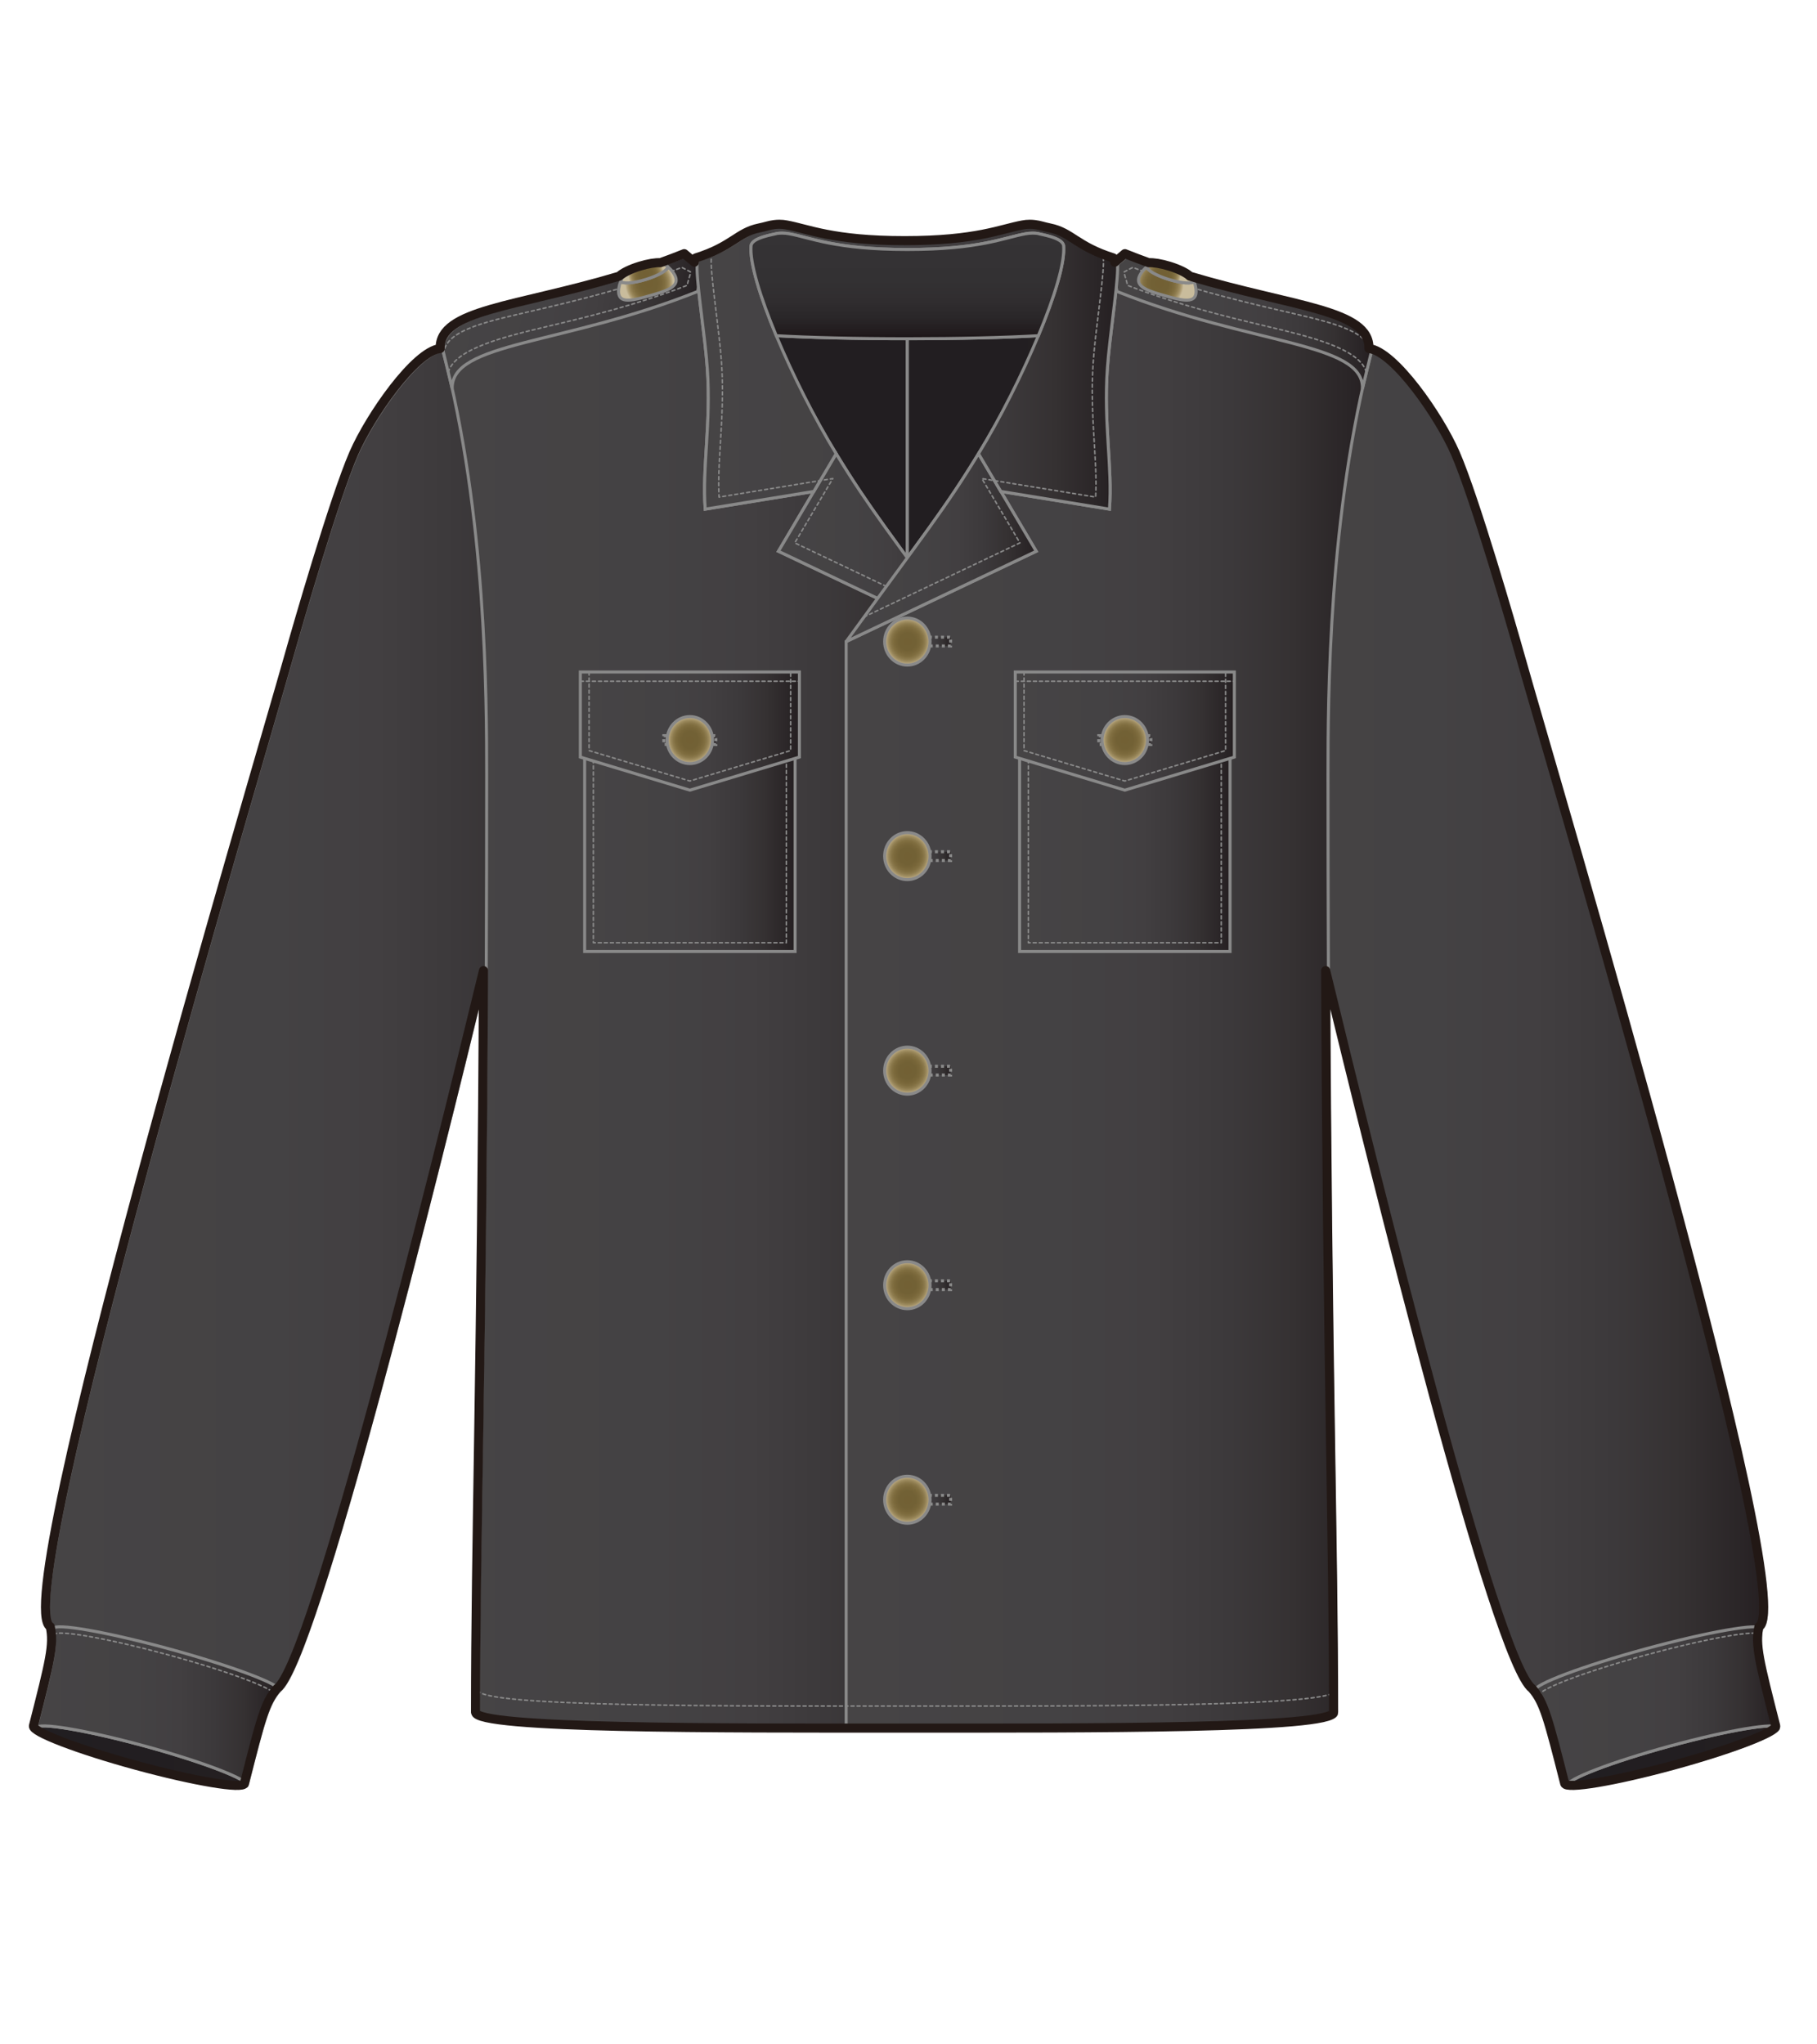 <?xml version="1.0" encoding="utf-8"?>
<!-- Generator: Adobe Illustrator 12.0.0, SVG Export Plug-In . SVG Version: 6.00 Build 51448)  -->
<!DOCTYPE svg PUBLIC "-//W3C//DTD SVG 1.1//EN" "http://www.w3.org/Graphics/SVG/1.1/DTD/svg11.dtd">
<svg  version="1.1" id="レイヤー_1" xmlns="http://www.w3.org/2000/svg" xmlns:xlink="http://www.w3.org/1999/xlink" width="600" height="675" viewBox="0 0 600 675"
	 overflow="visible" enable-background="new 0 0 600 675" xml:space="preserve">
<rect fill="none" width="600" height="675"/>
<g>
	<linearGradient id="XMLID_39_" gradientUnits="userSpaceOnUse" x1="204.835" y1="147.482" x2="410.802" y2="147.482">
		<stop  offset="0" style="stop-color:#211E21"/>
		<stop  offset="0.529" style="stop-color:#221E21"/>
		<stop  offset="0.778" style="stop-color:#231F21"/>
		<stop  offset="0.968" style="stop-color:#251F21"/>
		<stop  offset="1" style="stop-color:#251F21"/>
	</linearGradient>
	<path fill="url(#XMLID_39_)" stroke="#898989" d="M299.615,111.846c-17.356,0-32.976-0.405-43.933-1.053
		c5.444,12.551,13.049,26.928,20.427,39.01c7.481,12.257,12.891,19.856,23.506,34.368V111.846z"/>
	<linearGradient id="XMLID_40_" gradientUnits="userSpaceOnUse" x1="204.836" y1="147.482" x2="410.801" y2="147.482">
		<stop  offset="0" style="stop-color:#211E21"/>
		<stop  offset="0.529" style="stop-color:#221E21"/>
		<stop  offset="0.778" style="stop-color:#231F21"/>
		<stop  offset="0.968" style="stop-color:#251F21"/>
		<stop  offset="1" style="stop-color:#251F21"/>
	</linearGradient>
	<path fill="url(#XMLID_40_)" stroke="#898989" d="M299.615,111.846v72.325c10.615-14.512,16.025-22.111,23.506-34.368
		c7.379-12.082,14.983-26.458,20.427-39.01C332.592,111.44,316.971,111.846,299.615,111.846z"/>
	<linearGradient id="XMLID_41_" gradientUnits="userSpaceOnUse" x1="398.266" y1="336.938" x2="583.299" y2="336.938">
		<stop  offset="0" style="stop-color:#464445"/>
		<stop  offset="0.398" style="stop-color:#444244"/>
		<stop  offset="0.586" style="stop-color:#423F41"/>
		<stop  offset="0.73" style="stop-color:#3C393B"/>
		<stop  offset="0.851" style="stop-color:#353132"/>
		<stop  offset="0.957" style="stop-color:#2A2527"/>
		<stop  offset="1" style="stop-color:#251F21"/>
	</linearGradient>
	<path fill="url(#XMLID_41_)" stroke="#898989" d="M398.267,263.7c-0.12,6.063,36.22,33.496,36.216,40.054
		c12.113,50.548,59.23,244.811,72.355,254.409l74.891-20.434c13.76-7.99-67.102-278.977-78.748-320.25
		c-2.727-9.667-15.011-52.313-21.484-67.171c-5.381-12.346-20.23-33.684-28.536-34.594c-21.461,44.804-50.369,96.88-49.07,133.082
		L398.267,263.7z"/>
	<linearGradient id="XMLID_42_" gradientUnits="userSpaceOnUse" x1="15.931" y1="336.938" x2="200.964" y2="336.938">
		<stop  offset="0" style="stop-color:#464445"/>
		<stop  offset="0.398" style="stop-color:#444244"/>
		<stop  offset="0.586" style="stop-color:#423F41"/>
		<stop  offset="0.73" style="stop-color:#3C393B"/>
		<stop  offset="0.851" style="stop-color:#353132"/>
		<stop  offset="0.957" style="stop-color:#2A2527"/>
		<stop  offset="1" style="stop-color:#251F21"/>
	</linearGradient>
	<path fill="url(#XMLID_42_)" stroke="#898989" d="M200.964,263.7c0.12,6.063-36.22,33.496-36.215,40.054
		c-12.114,50.548-59.232,244.811-72.357,254.409l-74.89-20.434c-13.761-7.99,67.101-278.977,78.747-320.25
		c2.728-9.667,15.011-52.313,21.485-67.171c5.382-12.346,20.23-33.684,28.537-34.594c21.461,44.804,50.369,96.88,49.07,133.082
		L200.964,263.7z"/>
	<linearGradient id="XMLID_43_" gradientUnits="userSpaceOnUse" x1="11.941" y1="579.999" x2="81.64" y2="579.999">
		<stop  offset="0" style="stop-color:#211E21"/>
		<stop  offset="0.529" style="stop-color:#221E21"/>
		<stop  offset="0.778" style="stop-color:#231F21"/>
		<stop  offset="0.968" style="stop-color:#251F21"/>
		<stop  offset="1" style="stop-color:#251F21"/>
	</linearGradient>
	<path fill="url(#XMLID_43_)" stroke="#898989" d="M81.629,589.504c-0.498,1.948-16.495-0.728-35.735-5.977
		c-19.241-5.25-34.437-11.085-33.94-13.034c0.496-1.948,16.495,0.729,35.735,5.979C66.929,581.721,82.125,587.555,81.629,589.504z"
		/>
	<linearGradient id="XMLID_44_" gradientUnits="userSpaceOnUse" x1="11.953" y1="563.319" x2="92.402" y2="563.319">
		<stop  offset="0" style="stop-color:#464445"/>
		<stop  offset="0.398" style="stop-color:#444244"/>
		<stop  offset="0.586" style="stop-color:#423F41"/>
		<stop  offset="0.73" style="stop-color:#3C393B"/>
		<stop  offset="0.851" style="stop-color:#353132"/>
		<stop  offset="0.957" style="stop-color:#2A2527"/>
		<stop  offset="1" style="stop-color:#251F21"/>
	</linearGradient>
	<path fill="url(#XMLID_44_)" stroke="#898989" d="M17.502,537.729c0.495-1.948,17.663,1.046,38.344,6.688
		c20.68,5.643,37.042,11.797,36.546,13.745c-3.94,4.537-5.301,9.874-10.763,31.341c0.496-1.949-14.7-7.783-33.94-13.032
		c-19.24-5.25-35.239-7.927-35.735-5.979C17.417,549.027,18.774,543.69,17.502,537.729z"/>
	<linearGradient id="XMLID_45_" gradientUnits="userSpaceOnUse" x1="146.271" y1="330.166" x2="319.816" y2="330.166">
		<stop  offset="0" style="stop-color:#464445"/>
		<stop  offset="0.398" style="stop-color:#444244"/>
		<stop  offset="0.586" style="stop-color:#423F41"/>
		<stop  offset="0.73" style="stop-color:#3C393B"/>
		<stop  offset="0.851" style="stop-color:#353132"/>
		<stop  offset="0.957" style="stop-color:#2A2527"/>
		<stop  offset="1" style="stop-color:#251F21"/>
	</linearGradient>
	<path fill="url(#XMLID_45_)" stroke="#898989" d="M268.738,162.261l-35.86,5.848c-1.054-13.569,1.977-28.307,0.684-46.479
		c-0.744-10.472-3.207-25.814-3.383-32.519l-83.908,26.603c14.27,53.983,14.435,114.556,14.435,140.123
		c0,172.624-2.768,246.649-2.768,310.128c0,5.614,84.792,5.25,141.677,5.25v0.002h20.201V211.833l-62.764-29.817L268.738,162.261z"
		/>
	<path fill="none" stroke="#898989" stroke-width="0.5" stroke-linecap="round" stroke-linejoin="round" stroke-dasharray="1" d="
		M157.938,558.049c0,5.613,84.792,5.25,141.677,5.25l0,0h20.201"/>
	
		<linearGradient id="XMLID_46_" gradientUnits="userSpaceOnUse" x1="1441.841" y1="345.728" x2="1521.523" y2="345.728" gradientTransform="matrix(0.985 0.173 -0.173 0.985 -1211.357 -490.327)">
		<stop  offset="0" style="stop-color:#464445"/>
		<stop  offset="0.398" style="stop-color:#444244"/>
		<stop  offset="0.586" style="stop-color:#423F41"/>
		<stop  offset="0.73" style="stop-color:#3C393B"/>
		<stop  offset="0.851" style="stop-color:#353132"/>
		<stop  offset="0.957" style="stop-color:#2A2527"/>
		<stop  offset="1" style="stop-color:#251F21"/>
	</linearGradient>
	<path fill="url(#XMLID_46_)" stroke="#898989" d="M149.328,128.306c-0.438-15.396,36.552-14.249,81.075-32.082l1.31-7.745
		l-4.854-4.087c-44.526,17.833-81.023,15.926-80.588,31.323L149.328,128.306z"/>
	<path fill="none" stroke="#898989" stroke-width="0.5" stroke-linecap="round" stroke-linejoin="round" stroke-dasharray="1" d="
		M146.474,116.93c0.362-8.431,15.942-11.068,32.604-15.031c12.895-3.072,28.84-6.943,46.064-13.598
		c1.145,0.536,1.812,0.9,2.947,1.523c-0.293,1.458-0.923,2.912-1.175,4.393c-16.9,6.52-32.634,10.346-45.372,13.378
		c-14.909,3.545-31.509,7.542-33.509,15.377"/>
	<linearGradient id="XMLID_47_" gradientUnits="userSpaceOnUse" x1="517.59" y1="579.999" x2="587.289" y2="579.999">
		<stop  offset="0" style="stop-color:#211E21"/>
		<stop  offset="0.529" style="stop-color:#221E21"/>
		<stop  offset="0.778" style="stop-color:#231F21"/>
		<stop  offset="0.968" style="stop-color:#251F21"/>
		<stop  offset="1" style="stop-color:#251F21"/>
	</linearGradient>
	<path fill="url(#XMLID_47_)" stroke="#898989" d="M517.602,589.504c0.497,1.948,16.497-0.728,35.736-5.977
		c19.24-5.25,34.437-11.085,33.939-13.034c-0.496-1.948-16.495,0.729-35.735,5.979C532.302,581.721,517.105,587.555,517.602,589.504
		z"/>
	<linearGradient id="XMLID_48_" gradientUnits="userSpaceOnUse" x1="506.826" y1="563.319" x2="587.277" y2="563.319">
		<stop  offset="0" style="stop-color:#464445"/>
		<stop  offset="0.398" style="stop-color:#444244"/>
		<stop  offset="0.586" style="stop-color:#423F41"/>
		<stop  offset="0.73" style="stop-color:#3C393B"/>
		<stop  offset="0.851" style="stop-color:#353132"/>
		<stop  offset="0.957" style="stop-color:#2A2527"/>
		<stop  offset="1" style="stop-color:#251F21"/>
	</linearGradient>
	<path fill="url(#XMLID_48_)" stroke="#898989" d="M581.729,537.729c-0.495-1.948-17.662,1.046-38.345,6.688
		c-20.679,5.643-37.042,11.797-36.546,13.745c3.942,4.537,5.303,9.874,10.764,31.341c-0.496-1.949,14.7-7.783,33.94-13.032
		c19.24-5.25,35.239-7.927,35.735-5.979C581.814,549.027,580.455,543.69,581.729,537.729z"/>
	<linearGradient id="XMLID_49_" gradientUnits="userSpaceOnUse" x1="257.053" y1="180.818" x2="319.816" y2="180.818">
		<stop  offset="0" style="stop-color:#464445"/>
		<stop  offset="0.398" style="stop-color:#444244"/>
		<stop  offset="0.586" style="stop-color:#423F41"/>
		<stop  offset="0.73" style="stop-color:#3C393B"/>
		<stop  offset="0.851" style="stop-color:#353132"/>
		<stop  offset="0.957" style="stop-color:#2A2527"/>
		<stop  offset="1" style="stop-color:#251F21"/>
	</linearGradient>
	<path fill="url(#XMLID_49_)" stroke="#898989" d="M257.053,182.016l62.764,29.817c-26.016-35.848-32.561-43.771-43.707-62.03
		L257.053,182.016z"/>
	<linearGradient id="XMLID_50_" gradientUnits="userSpaceOnUse" x1="193.058" y1="271.082" x2="262.547" y2="271.082">
		<stop  offset="0" style="stop-color:#464445"/>
		<stop  offset="0.398" style="stop-color:#444244"/>
		<stop  offset="0.586" style="stop-color:#423F41"/>
		<stop  offset="0.73" style="stop-color:#3C393B"/>
		<stop  offset="0.851" style="stop-color:#353132"/>
		<stop  offset="0.957" style="stop-color:#2A2527"/>
		<stop  offset="1" style="stop-color:#251F21"/>
	</linearGradient>
	<rect x="193.058" y="228.005" fill="url(#XMLID_50_)" stroke="#898989" width="69.489" height="86.154"/>
	<path fill="none" stroke="#898989" stroke-width="0.5" stroke-linecap="round" stroke-linejoin="round" stroke-dasharray="1" d="
		M195.944,230.892c0,5.207,0,75.174,0,80.381c5.074,0,58.641,0,63.715,0c0-5.207,0-75.174,0-80.381
		C254.585,230.892,201.018,230.892,195.944,230.892z"/>
	<linearGradient id="XMLID_51_" gradientUnits="userSpaceOnUse" x1="191.632" y1="241.385" x2="263.972" y2="241.385">
		<stop  offset="0" style="stop-color:#464445"/>
		<stop  offset="0.398" style="stop-color:#444244"/>
		<stop  offset="0.586" style="stop-color:#423F41"/>
		<stop  offset="0.73" style="stop-color:#3C393B"/>
		<stop  offset="0.851" style="stop-color:#353132"/>
		<stop  offset="0.957" style="stop-color:#2A2527"/>
		<stop  offset="1" style="stop-color:#251F21"/>
	</linearGradient>
	<polygon fill="url(#XMLID_51_)" stroke="#898989" points="191.632,249.97 227.803,260.891 263.972,249.97 263.972,221.879 
		191.632,221.879 	"/>
	<path fill="none" stroke="#898989" stroke-width="0.5" stroke-linecap="round" stroke-linejoin="round" stroke-dasharray="1" d="
		M194.519,221.879c0,4.253,0,22.695,0,25.947c3.563,1.075,31.783,9.596,33.284,10.049c1.499-0.453,29.72-8.974,33.282-10.049
		c0-3.252,0-21.694,0-25.947"/>
	<path fill="none" stroke="#898989" stroke-width="0.5" stroke-linecap="round" stroke-linejoin="round" stroke-dasharray="1" d="
		M17.838,539.787c0.483-1.9,17.226,1.021,37.394,6.523c20.171,5.503,36.13,11.504,35.645,13.404"/>
	<linearGradient id="XMLID_52_" gradientUnits="userSpaceOnUse" x1="279.414" y1="330.166" x2="452.96" y2="330.166">
		<stop  offset="0" style="stop-color:#464445"/>
		<stop  offset="0.398" style="stop-color:#444244"/>
		<stop  offset="0.586" style="stop-color:#423F41"/>
		<stop  offset="0.73" style="stop-color:#3C393B"/>
		<stop  offset="0.851" style="stop-color:#353132"/>
		<stop  offset="0.957" style="stop-color:#2A2527"/>
		<stop  offset="1" style="stop-color:#251F21"/>
	</linearGradient>
	<path fill="url(#XMLID_52_)" stroke="#898989" d="M330.492,162.261l35.861,5.848c1.053-13.569-1.979-28.307-0.686-46.479
		c0.746-10.472,3.209-25.814,3.383-32.519l83.909,26.603c-14.271,53.983-14.435,114.556-14.435,140.123
		c0,172.624,2.767,246.649,2.767,310.128c0,5.614-84.791,5.25-141.677,5.25v0.002h-20.201V211.833l62.763-29.817L330.492,162.261z"
		/>
	<linearGradient id="XMLID_53_" gradientUnits="userSpaceOnUse" x1="367.517" y1="106.349" x2="452.964" y2="106.349">
		<stop  offset="0" style="stop-color:#464445"/>
		<stop  offset="0.398" style="stop-color:#444244"/>
		<stop  offset="0.586" style="stop-color:#423F41"/>
		<stop  offset="0.73" style="stop-color:#3C393B"/>
		<stop  offset="0.851" style="stop-color:#353132"/>
		<stop  offset="0.957" style="stop-color:#2A2527"/>
		<stop  offset="1" style="stop-color:#251F21"/>
	</linearGradient>
	<path fill="url(#XMLID_53_)" stroke="#898989" d="M449.902,128.306c0.438-15.396-36.551-14.249-81.076-32.082l-1.31-7.745
		l4.856-4.087c44.525,17.833,81.021,15.926,80.587,31.323L449.902,128.306z"/>
	<path fill="none" stroke="#898989" stroke-width="0.5" stroke-linecap="round" stroke-linejoin="round" stroke-dasharray="1" d="
		M452.757,116.93c-0.362-8.431-15.942-11.068-32.604-15.031c-12.895-3.072-28.84-6.943-46.064-13.598
		c-1.145,0.536-1.813,0.9-2.945,1.523c0.291,1.457,0.923,2.912,1.173,4.393c16.901,6.52,32.634,10.346,45.372,13.377
		c14.91,3.546,31.509,7.543,33.51,15.378"/>
	<linearGradient id="XMLID_54_" gradientUnits="userSpaceOnUse" x1="279.414" y1="180.818" x2="342.176" y2="180.818">
		<stop  offset="0" style="stop-color:#464445"/>
		<stop  offset="0.398" style="stop-color:#444244"/>
		<stop  offset="0.586" style="stop-color:#423F41"/>
		<stop  offset="0.73" style="stop-color:#3C393B"/>
		<stop  offset="0.851" style="stop-color:#353132"/>
		<stop  offset="0.957" style="stop-color:#2A2527"/>
		<stop  offset="1" style="stop-color:#251F21"/>
	</linearGradient>
	<path fill="url(#XMLID_54_)" stroke="#898989" d="M342.177,182.016l-62.763,29.817c26.016-35.848,32.563-43.771,43.707-62.03
		L342.177,182.016z"/>
	<linearGradient id="XMLID_55_" gradientUnits="userSpaceOnUse" x1="230.169" y1="121.398" x2="369.061" y2="121.398">
		<stop  offset="0" style="stop-color:#464445"/>
		<stop  offset="0.398" style="stop-color:#444244"/>
		<stop  offset="0.586" style="stop-color:#423F41"/>
		<stop  offset="0.73" style="stop-color:#3C393B"/>
		<stop  offset="0.851" style="stop-color:#353132"/>
		<stop  offset="0.957" style="stop-color:#2A2527"/>
		<stop  offset="1" style="stop-color:#251F21"/>
	</linearGradient>
	<path fill="url(#XMLID_55_)" stroke="#898989" d="M299.615,82.38c23.898,0,31.884-3.914,39.015-5.185
		c0.708-0.143,1.504-0.224,2.344-0.224c0.579,0,1.142,0.038,1.665,0.11c0.99,0.346,8.338,1.347,8.579,4.082
		c0.983,11.043-13.98,45.521-28.097,68.639l7.371,12.458l35.861,5.848c1.053-13.569-1.979-28.307-0.686-46.479
		c0.746-10.472,3.209-25.814,3.383-32.519c0.051-1.875-0.079-3.074-0.475-3.302c-12.132-3.792-13.814-8.442-20.982-9.903
		c-2.148-0.438-3.333-0.926-4.955-1.108c-0.523-0.071-1.086-0.111-1.665-0.111c-0.84,0-1.636,0.08-2.344,0.224
		c-7.131,1.271-15.116,5.186-39.015,5.186c-23.897,0-31.883-3.915-39.015-5.186c-0.708-0.144-1.505-0.224-2.345-0.224
		c-0.579,0-1.141,0.04-1.664,0.111c-1.621,0.182-2.807,0.67-4.955,1.108c-7.168,1.461-8.85,6.111-20.982,9.903
		c-0.396,0.229-0.524,1.427-0.476,3.302c0.176,6.704,2.639,22.047,3.383,32.519c1.293,18.172-1.737,32.909-0.684,46.479l35.86-5.848
		l7.372-12.458c-14.116-23.118-29.08-57.596-28.098-68.639c0.243-2.735,7.589-3.736,8.58-4.082c0.523-0.073,1.085-0.11,1.664-0.11
		c0.84,0,1.637,0.081,2.345,0.224C267.732,78.466,275.718,82.38,299.615,82.38z"/>
	<linearGradient id="XMLID_56_" gradientUnits="userSpaceOnUse" x1="299.615" y1="76.972" x2="299.615" y2="111.847">
		<stop  offset="0" style="stop-color:#353335"/>
		<stop  offset="0.442" style="stop-color:#333133"/>
		<stop  offset="0.65" style="stop-color:#302D2F"/>
		<stop  offset="0.81" style="stop-color:#292628"/>
		<stop  offset="0.944" style="stop-color:#211B1D"/>
		<stop  offset="1" style="stop-color:#1C1517"/>
	</linearGradient>
	<path fill="url(#XMLID_56_)" stroke="#898989" d="M342.884,110.832c5.353-12.838,8.825-24.164,8.334-29.668
		c-0.241-2.735-7.589-3.735-8.579-4.082c-0.523-0.073-1.086-0.11-1.665-0.11c-0.84,0-1.636,0.082-2.344,0.224
		c-7.131,1.272-15.116,5.185-39.015,5.185c-23.897,0-31.883-3.913-39.015-5.185c-0.708-0.142-1.505-0.224-2.345-0.224
		c-0.579,0-1.141,0.038-1.664,0.11c-0.991,0.347-8.337,1.347-8.58,4.082c-0.49,5.504,2.983,16.83,8.335,29.668
		c10.92,0.625,26.259,1.015,43.269,1.015C316.625,111.847,331.966,111.458,342.884,110.832z"/>
	<path fill="none" stroke="#898989" stroke-width="0.5" stroke-linecap="round" stroke-linejoin="round" stroke-dasharray="1" d="
		M292.697,193.619c-5.351-2.542-27.501-13.065-30.26-14.375c1.607-2.715,12.563-21.237,12.563-21.237s-34.369,5.605-37.557,6.125
		c-0.073-1.439-0.12-2.89-0.12-4.368c0-4.393,0.28-8.958,0.571-13.701c0.318-5.204,0.664-10.866,0.664-16.916
		c0-3.125-0.092-6.354-0.328-9.678c-0.358-5.036-1.098-11.078-1.813-16.922c-0.76-6.22-1.478-12.094-1.566-15.519
		c-0.008-0.248-0.009-0.469-0.009-0.667c0-1.235,0.108-2.958,0.121-2.999"/>
	<path fill="none" stroke="#898989" stroke-width="0.5" stroke-linecap="round" stroke-linejoin="round" stroke-dasharray="1" d="
		M285.339,203.688c14.94-7.099,49.009-23.282,51.454-24.443c-1.605-2.715-12.563-21.237-12.563-21.237s34.371,5.605,37.557,6.125
		c0.074-1.439,0.121-2.89,0.121-4.368c0-4.393-0.28-8.958-0.57-13.701c-0.319-5.204-0.665-10.866-0.665-16.916
		c0-3.125,0.091-6.354,0.329-9.678c0.356-5.036,1.098-11.078,1.811-16.922c0.76-6.22,1.478-12.094,1.568-15.519
		c0.008-0.248,0.01-0.469,0.01-0.667c0-1.235-0.109-2.958-0.123-2.999"/>
	<linearGradient id="XMLID_57_" gradientUnits="userSpaceOnUse" x1="336.684" y1="271.082" x2="406.173" y2="271.082">
		<stop  offset="0" style="stop-color:#464445"/>
		<stop  offset="0.398" style="stop-color:#444244"/>
		<stop  offset="0.586" style="stop-color:#423F41"/>
		<stop  offset="0.73" style="stop-color:#3C393B"/>
		<stop  offset="0.851" style="stop-color:#353132"/>
		<stop  offset="0.957" style="stop-color:#2A2527"/>
		<stop  offset="1" style="stop-color:#251F21"/>
	</linearGradient>
	<rect x="336.684" y="228.005" fill="url(#XMLID_57_)" stroke="#898989" width="69.49" height="86.154"/>
	<path fill="none" stroke="#898989" stroke-width="0.5" stroke-linecap="round" stroke-linejoin="round" stroke-dasharray="1" d="
		M339.57,230.892c0,5.207,0,75.174,0,80.381c5.073,0,58.642,0,63.716,0c0-5.207,0-75.174,0-80.381
		C398.212,230.892,344.644,230.892,339.57,230.892z"/>
	<linearGradient id="XMLID_58_" gradientUnits="userSpaceOnUse" x1="335.258" y1="241.385" x2="407.599" y2="241.385">
		<stop  offset="0" style="stop-color:#464445"/>
		<stop  offset="0.398" style="stop-color:#444244"/>
		<stop  offset="0.586" style="stop-color:#423F41"/>
		<stop  offset="0.73" style="stop-color:#3C393B"/>
		<stop  offset="0.851" style="stop-color:#353132"/>
		<stop  offset="0.957" style="stop-color:#2A2527"/>
		<stop  offset="1" style="stop-color:#251F21"/>
	</linearGradient>
	<polygon fill="url(#XMLID_58_)" stroke="#898989" points="407.599,249.97 371.428,260.891 335.258,249.97 335.258,221.879 
		407.599,221.879 	"/>
	<path fill="none" stroke="#898989" stroke-width="0.5" stroke-linecap="round" stroke-linejoin="round" stroke-dasharray="1" d="
		M338.146,221.879c0,4.253,0,22.695,0,25.947c3.563,1.075,31.783,9.596,33.282,10.049c1.501-0.453,29.721-8.974,33.283-10.049
		c0-3.252,0-21.694,0-25.947"/>
	<linearGradient id="XMLID_59_" gradientUnits="userSpaceOnUse" x1="362.834" y1="244.355" x2="380.024" y2="244.355">
		<stop  offset="0" style="stop-color:#464445"/>
		<stop  offset="0.398" style="stop-color:#444244"/>
		<stop  offset="0.586" style="stop-color:#423F41"/>
		<stop  offset="0.73" style="stop-color:#3C393B"/>
		<stop  offset="0.851" style="stop-color:#353132"/>
		<stop  offset="0.957" style="stop-color:#2A2527"/>
		<stop  offset="1" style="stop-color:#251F21"/>
	</linearGradient>
	<rect x="362.834" y="242.906" fill="url(#XMLID_59_)" stroke="#898989" stroke-dasharray="1" width="17.19" height="2.897"/>
	
		<radialGradient id="XMLID_60_" cx="338.308" cy="244.355" r="7.761" gradientTransform="matrix(0.966 0 0 1 44.693 0)" gradientUnits="userSpaceOnUse">
		<stop  offset="0" style="stop-color:#726034"/>
		<stop  offset="0.361" style="stop-color:#726135"/>
		<stop  offset="0.524" style="stop-color:#786639"/>
		<stop  offset="0.648" style="stop-color:#806E40"/>
		<stop  offset="0.751" style="stop-color:#8C7A4D"/>
		<stop  offset="0.842" style="stop-color:#9D8B5E"/>
		<stop  offset="0.923" style="stop-color:#B1A079"/>
		<stop  offset="0.997" style="stop-color:#C8BB9A"/>
		<stop  offset="1" style="stop-color:#C9BC9C"/>
	</radialGradient>
	<ellipse fill="url(#XMLID_60_)" stroke="#898989" cx="371.429" cy="244.354" rx="7.496" ry="7.761"/>
	<linearGradient id="XMLID_61_" gradientUnits="userSpaceOnUse" x1="219.206" y1="244.355" x2="236.395" y2="244.355">
		<stop  offset="0" style="stop-color:#464445"/>
		<stop  offset="0.398" style="stop-color:#444244"/>
		<stop  offset="0.586" style="stop-color:#423F41"/>
		<stop  offset="0.73" style="stop-color:#3C393B"/>
		<stop  offset="0.851" style="stop-color:#353132"/>
		<stop  offset="0.957" style="stop-color:#2A2527"/>
		<stop  offset="1" style="stop-color:#251F21"/>
	</linearGradient>
	<rect x="219.206" y="242.906" fill="url(#XMLID_61_)" stroke="#898989" stroke-dasharray="1" width="17.189" height="2.897"/>
	
		<radialGradient id="XMLID_62_" cx="189.593" cy="244.355" r="7.761" gradientTransform="matrix(0.966 0 0 1 44.693 0)" gradientUnits="userSpaceOnUse">
		<stop  offset="0" style="stop-color:#726034"/>
		<stop  offset="0.361" style="stop-color:#726135"/>
		<stop  offset="0.524" style="stop-color:#786639"/>
		<stop  offset="0.648" style="stop-color:#806E40"/>
		<stop  offset="0.751" style="stop-color:#8C7A4D"/>
		<stop  offset="0.842" style="stop-color:#9D8B5E"/>
		<stop  offset="0.923" style="stop-color:#B1A079"/>
		<stop  offset="0.997" style="stop-color:#C8BB9A"/>
		<stop  offset="1" style="stop-color:#C9BC9C"/>
	</radialGradient>
	<ellipse fill="url(#XMLID_62_)" stroke="#898989" cx="227.802" cy="244.354" rx="7.495" ry="7.761"/>
	<linearGradient id="XMLID_63_" gradientUnits="userSpaceOnUse" x1="296.721" y1="211.833" x2="313.911" y2="211.833">
		<stop  offset="0" style="stop-color:#464445"/>
		<stop  offset="0.398" style="stop-color:#444244"/>
		<stop  offset="0.586" style="stop-color:#423F41"/>
		<stop  offset="0.73" style="stop-color:#3C393B"/>
		<stop  offset="0.851" style="stop-color:#353132"/>
		<stop  offset="0.957" style="stop-color:#2A2527"/>
		<stop  offset="1" style="stop-color:#251F21"/>
	</linearGradient>
	<rect x="296.721" y="210.384" fill="url(#XMLID_63_)" stroke="#898989" stroke-dasharray="1" width="17.189" height="2.897"/>
	<linearGradient id="XMLID_64_" gradientUnits="userSpaceOnUse" x1="296.721" y1="282.669" x2="313.911" y2="282.669">
		<stop  offset="0" style="stop-color:#464445"/>
		<stop  offset="0.398" style="stop-color:#444244"/>
		<stop  offset="0.586" style="stop-color:#423F41"/>
		<stop  offset="0.73" style="stop-color:#3C393B"/>
		<stop  offset="0.851" style="stop-color:#353132"/>
		<stop  offset="0.957" style="stop-color:#2A2527"/>
		<stop  offset="1" style="stop-color:#251F21"/>
	</linearGradient>
	<rect x="296.721" y="281.221" fill="url(#XMLID_64_)" stroke="#898989" stroke-dasharray="1" width="17.189" height="2.897"/>
	<linearGradient id="XMLID_65_" gradientUnits="userSpaceOnUse" x1="296.721" y1="353.507" x2="313.911" y2="353.507">
		<stop  offset="0" style="stop-color:#464445"/>
		<stop  offset="0.398" style="stop-color:#444244"/>
		<stop  offset="0.586" style="stop-color:#423F41"/>
		<stop  offset="0.73" style="stop-color:#3C393B"/>
		<stop  offset="0.851" style="stop-color:#353132"/>
		<stop  offset="0.957" style="stop-color:#2A2527"/>
		<stop  offset="1" style="stop-color:#251F21"/>
	</linearGradient>
	<rect x="296.721" y="352.059" fill="url(#XMLID_65_)" stroke="#898989" stroke-dasharray="1" width="17.189" height="2.896"/>
	<linearGradient id="XMLID_66_" gradientUnits="userSpaceOnUse" x1="296.721" y1="424.344" x2="313.911" y2="424.344">
		<stop  offset="0" style="stop-color:#464445"/>
		<stop  offset="0.398" style="stop-color:#444244"/>
		<stop  offset="0.586" style="stop-color:#423F41"/>
		<stop  offset="0.73" style="stop-color:#3C393B"/>
		<stop  offset="0.851" style="stop-color:#353132"/>
		<stop  offset="0.957" style="stop-color:#2A2527"/>
		<stop  offset="1" style="stop-color:#251F21"/>
	</linearGradient>
	<rect x="296.721" y="422.895" fill="url(#XMLID_66_)" stroke="#898989" stroke-dasharray="1" width="17.189" height="2.897"/>
	<linearGradient id="XMLID_67_" gradientUnits="userSpaceOnUse" x1="296.721" y1="495.181" x2="313.911" y2="495.181">
		<stop  offset="0" style="stop-color:#464445"/>
		<stop  offset="0.398" style="stop-color:#444244"/>
		<stop  offset="0.586" style="stop-color:#423F41"/>
		<stop  offset="0.73" style="stop-color:#3C393B"/>
		<stop  offset="0.851" style="stop-color:#353132"/>
		<stop  offset="0.957" style="stop-color:#2A2527"/>
		<stop  offset="1" style="stop-color:#251F21"/>
	</linearGradient>
	<rect x="296.721" y="493.731" fill="url(#XMLID_67_)" stroke="#898989" stroke-dasharray="1" width="17.189" height="2.897"/>
	
		<radialGradient id="XMLID_68_" cx="263.949" cy="211.833" r="7.761" gradientTransform="matrix(0.966 0 0 1 44.693 0)" gradientUnits="userSpaceOnUse">
		<stop  offset="0" style="stop-color:#726034"/>
		<stop  offset="0.361" style="stop-color:#726135"/>
		<stop  offset="0.524" style="stop-color:#786639"/>
		<stop  offset="0.648" style="stop-color:#806E40"/>
		<stop  offset="0.751" style="stop-color:#8C7A4D"/>
		<stop  offset="0.842" style="stop-color:#9D8B5E"/>
		<stop  offset="0.923" style="stop-color:#B1A079"/>
		<stop  offset="0.997" style="stop-color:#C8BB9A"/>
		<stop  offset="1" style="stop-color:#C9BC9C"/>
	</radialGradient>
	<ellipse fill="url(#XMLID_68_)" stroke="#898989" cx="299.614" cy="211.833" rx="7.495" ry="7.761"/>
	
		<radialGradient id="XMLID_69_" cx="263.949" cy="282.67" r="7.761" gradientTransform="matrix(0.966 0 0 1 44.693 0)" gradientUnits="userSpaceOnUse">
		<stop  offset="0" style="stop-color:#726034"/>
		<stop  offset="0.361" style="stop-color:#726135"/>
		<stop  offset="0.524" style="stop-color:#786639"/>
		<stop  offset="0.648" style="stop-color:#806E40"/>
		<stop  offset="0.751" style="stop-color:#8C7A4D"/>
		<stop  offset="0.842" style="stop-color:#9D8B5E"/>
		<stop  offset="0.923" style="stop-color:#B1A079"/>
		<stop  offset="0.997" style="stop-color:#C8BB9A"/>
		<stop  offset="1" style="stop-color:#C9BC9C"/>
	</radialGradient>
	<ellipse fill="url(#XMLID_69_)" stroke="#898989" cx="299.614" cy="282.67" rx="7.495" ry="7.761"/>
	
		<radialGradient id="XMLID_70_" cx="263.949" cy="353.506" r="7.761" gradientTransform="matrix(0.966 0 0 1 44.693 0)" gradientUnits="userSpaceOnUse">
		<stop  offset="0" style="stop-color:#726034"/>
		<stop  offset="0.361" style="stop-color:#726135"/>
		<stop  offset="0.524" style="stop-color:#786639"/>
		<stop  offset="0.648" style="stop-color:#806E40"/>
		<stop  offset="0.751" style="stop-color:#8C7A4D"/>
		<stop  offset="0.842" style="stop-color:#9D8B5E"/>
		<stop  offset="0.923" style="stop-color:#B1A079"/>
		<stop  offset="0.997" style="stop-color:#C8BB9A"/>
		<stop  offset="1" style="stop-color:#C9BC9C"/>
	</radialGradient>
	<ellipse fill="url(#XMLID_70_)" stroke="#898989" cx="299.614" cy="353.507" rx="7.495" ry="7.761"/>
	
		<radialGradient id="XMLID_71_" cx="263.949" cy="424.343" r="7.761" gradientTransform="matrix(0.966 0 0 1 44.693 0)" gradientUnits="userSpaceOnUse">
		<stop  offset="0" style="stop-color:#726034"/>
		<stop  offset="0.361" style="stop-color:#726135"/>
		<stop  offset="0.524" style="stop-color:#786639"/>
		<stop  offset="0.648" style="stop-color:#806E40"/>
		<stop  offset="0.751" style="stop-color:#8C7A4D"/>
		<stop  offset="0.842" style="stop-color:#9D8B5E"/>
		<stop  offset="0.923" style="stop-color:#B1A079"/>
		<stop  offset="0.997" style="stop-color:#C8BB9A"/>
		<stop  offset="1" style="stop-color:#C9BC9C"/>
	</radialGradient>
	<ellipse fill="url(#XMLID_71_)" stroke="#898989" cx="299.614" cy="424.344" rx="7.495" ry="7.76"/>
	
		<radialGradient id="XMLID_72_" cx="263.949" cy="495.18" r="7.761" gradientTransform="matrix(0.966 0 0 1 44.693 0)" gradientUnits="userSpaceOnUse">
		<stop  offset="0" style="stop-color:#726034"/>
		<stop  offset="0.361" style="stop-color:#726135"/>
		<stop  offset="0.524" style="stop-color:#786639"/>
		<stop  offset="0.648" style="stop-color:#806E40"/>
		<stop  offset="0.751" style="stop-color:#8C7A4D"/>
		<stop  offset="0.842" style="stop-color:#9D8B5E"/>
		<stop  offset="0.923" style="stop-color:#B1A079"/>
		<stop  offset="0.997" style="stop-color:#C8BB9A"/>
		<stop  offset="1" style="stop-color:#C9BC9C"/>
	</radialGradient>
	<ellipse fill="url(#XMLID_72_)" stroke="#898989" cx="299.614" cy="495.181" rx="7.495" ry="7.761"/>
	<g>
		
			<radialGradient id="XMLID_73_" cx="1783.271" cy="337.923" r="8.213" gradientTransform="matrix(0.945 0.208 -0.201 0.978 -1402.894 -607.818)" gradientUnits="userSpaceOnUse">
			<stop  offset="0" style="stop-color:#726034"/>
			<stop  offset="0.361" style="stop-color:#726135"/>
			<stop  offset="0.524" style="stop-color:#786639"/>
			<stop  offset="0.648" style="stop-color:#806E40"/>
			<stop  offset="0.751" style="stop-color:#8C7A4D"/>
			<stop  offset="0.842" style="stop-color:#9D8B5E"/>
			<stop  offset="0.923" style="stop-color:#B1A079"/>
			<stop  offset="0.997" style="stop-color:#C8BB9A"/>
			<stop  offset="1" style="stop-color:#C9BC9C"/>
		</radialGradient>
		<path fill="url(#XMLID_73_)" stroke="#898989" d="M213.255,92.273c-4.275,1.312-7.98,1.536-8.277,0.501
			c-0.635,1.69-0.863,3.31-0.62,4.404c0.679,3.02,4.922,1.941,10.127,0.475c5.203-1.462,9.399-2.752,8.724-5.772
			c-0.268-1.19-1.292-2.635-2.751-3.857C220.755,89.059,217.53,90.961,213.255,92.273z"/>
		
			<radialGradient id="XMLID_74_" cx="1781.461" cy="335.017" r="6.052" gradientTransform="matrix(0.945 0.208 -0.201 0.978 -1402.894 -607.818)" gradientUnits="userSpaceOnUse">
			<stop  offset="0" style="stop-color:#726034"/>
			<stop  offset="0.361" style="stop-color:#726135"/>
			<stop  offset="0.524" style="stop-color:#786639"/>
			<stop  offset="0.648" style="stop-color:#806E40"/>
			<stop  offset="0.751" style="stop-color:#8C7A4D"/>
			<stop  offset="0.842" style="stop-color:#9D8B5E"/>
			<stop  offset="0.923" style="stop-color:#B1A079"/>
			<stop  offset="0.997" style="stop-color:#C8BB9A"/>
			<stop  offset="1" style="stop-color:#C9BC9C"/>
		</radialGradient>
		<path fill="url(#XMLID_74_)" stroke="#898989" d="M213.255,92.273c4.275-1.313,7.5-3.215,7.203-4.25
			c-0.201-0.168-0.41-0.333-0.626-0.491c-1.275-0.398-4.285-0.041-7.649,0.992c-3.246,0.996-5.885,2.333-6.839,3.372
			c-0.133,0.293-0.254,0.586-0.366,0.878C205.275,93.81,208.98,93.585,213.255,92.273z"/>
	</g>
	<g>
		
			<radialGradient id="XMLID_75_" cx="7910.097" cy="-964.99" r="8.212" gradientTransform="matrix(-0.945 0.208 0.201 0.978 8051.89 -607.818)" gradientUnits="userSpaceOnUse">
			<stop  offset="0" style="stop-color:#726034"/>
			<stop  offset="0.361" style="stop-color:#726135"/>
			<stop  offset="0.524" style="stop-color:#786639"/>
			<stop  offset="0.648" style="stop-color:#806E40"/>
			<stop  offset="0.751" style="stop-color:#8C7A4D"/>
			<stop  offset="0.842" style="stop-color:#9D8B5E"/>
			<stop  offset="0.923" style="stop-color:#B1A079"/>
			<stop  offset="0.997" style="stop-color:#C8BB9A"/>
			<stop  offset="1" style="stop-color:#C9BC9C"/>
		</radialGradient>
		<path fill="url(#XMLID_75_)" stroke="#898989" d="M385.976,92.273c4.274,1.311,7.979,1.536,8.275,0.501
			c0.637,1.69,0.864,3.31,0.62,4.404c-0.679,3.02-4.922,1.94-10.126,0.475c-5.202-1.462-9.399-2.752-8.725-5.772
			c0.269-1.192,1.293-2.635,2.753-3.857C378.478,89.058,381.7,90.961,385.976,92.273z"/>
		
			<radialGradient id="XMLID_76_" cx="7908.285" cy="-967.896" r="6.051" gradientTransform="matrix(-0.945 0.208 0.201 0.978 8051.89 -607.818)" gradientUnits="userSpaceOnUse">
			<stop  offset="0" style="stop-color:#726034"/>
			<stop  offset="0.361" style="stop-color:#726135"/>
			<stop  offset="0.524" style="stop-color:#786639"/>
			<stop  offset="0.648" style="stop-color:#806E40"/>
			<stop  offset="0.751" style="stop-color:#8C7A4D"/>
			<stop  offset="0.842" style="stop-color:#9D8B5E"/>
			<stop  offset="0.923" style="stop-color:#B1A079"/>
			<stop  offset="0.997" style="stop-color:#C8BB9A"/>
			<stop  offset="1" style="stop-color:#C9BC9C"/>
		</radialGradient>
		<path fill="url(#XMLID_76_)" stroke="#898989" d="M385.976,92.273c-4.275-1.313-7.498-3.216-7.202-4.25
			c0.199-0.168,0.41-0.333,0.626-0.491c1.274-0.398,4.284-0.041,7.649,0.991c3.245,0.997,5.884,2.334,6.837,3.373
			c0.135,0.293,0.255,0.586,0.365,0.878C393.954,93.81,390.25,93.584,385.976,92.273z"/>
	</g>
	
		<line fill="none" stroke="#898989" stroke-width="0.5" stroke-linecap="round" stroke-linejoin="round" stroke-dasharray="1" x1="191.632" y1="224.936" x2="263.972" y2="224.936"/>
	
		<line fill="none" stroke="#898989" stroke-width="0.5" stroke-linecap="round" stroke-linejoin="round" stroke-dasharray="1" x1="335.258" y1="224.936" x2="407.599" y2="224.936"/>
	<path fill="none" stroke="#898989" stroke-width="0.5" stroke-linecap="round" stroke-linejoin="round" stroke-dasharray="1" d="
		M581.393,539.787c-0.482-1.9-17.226,1.021-37.395,6.523c-20.17,5.503-36.129,11.504-35.645,13.404"/>
	<path fill="none" stroke="#898989" stroke-width="0.5" stroke-linecap="round" stroke-linejoin="round" stroke-dasharray="1" d="
		M441.278,558.049c0,5.613-84.79,5.25-141.677,5.25l0,0H279.4"/>
	<path fill="none" stroke="#221815" stroke-width="3" stroke-linecap="round" stroke-linejoin="round" d="M586.363,569.851
		c-5.463-21.467-6.821-26.804-5.549-32.764c13.761-7.991-67.102-278.977-78.747-320.251c-2.728-9.666-15.011-52.313-21.485-67.17
		c-5.382-12.347-20.23-33.684-28.537-34.594c0.363-12.833-24.928-13.647-59.139-23.886c-1.004-1.027-3.594-2.329-6.772-3.304
		c-2.742-0.843-5.25-1.235-6.774-1.137c-2.6-0.933-5.237-1.929-7.901-2.996l-3.353,2.822c-0.063-0.776-0.205-1.267-0.443-1.405
		c-12.133-3.792-13.814-8.441-20.982-9.902c-2.147-0.438-3.334-0.925-4.955-1.108c-0.523-0.071-1.086-0.11-1.664-0.11
		c-0.84,0-1.637,0.08-2.345,0.223c-7.132,1.272-15.117,5.187-39.014,5.187c-23.899,0-31.884-3.915-39.015-5.187
		c-0.708-0.143-1.504-0.223-2.344-0.223c-0.579,0-1.141,0.039-1.666,0.11c-1.621,0.183-2.806,0.67-4.955,1.108
		c-7.168,1.461-8.85,6.11-20.981,9.902c-0.239,0.138-0.38,0.629-0.444,1.405l-3.353-2.822c-2.665,1.067-5.301,2.063-7.902,2.996
		c-1.523-0.098-4.032,0.294-6.774,1.137c-3.178,0.975-5.769,2.276-6.772,3.304c-34.211,10.239-59.502,11.053-59.14,23.886
		c-8.306,0.911-23.155,22.248-28.536,34.594c-6.474,14.856-18.758,57.504-21.485,67.17C83.689,258.11,2.828,529.096,16.588,537.087
		c1.273,5.96-0.086,11.297-5.549,32.764c-0.497,1.948,14.699,7.784,33.94,13.033c19.24,5.249,35.239,7.926,35.735,5.978
		c5.463-21.468,6.822-26.804,10.764-31.342c11.917-8.714,51.855-169.659,68.175-237.051c-0.563,127.317-2.629,190.022-2.629,244.854
		c0,5.519,81.917,5.261,138.737,5.251h2.94v-0.001l0,0l0,0v0.001h2.94c56.819,0.01,138.735,0.268,138.735-5.251
		c0-54.831-2.063-117.536-2.626-244.854c16.319,67.392,56.257,228.337,68.173,237.051c3.941,4.538,5.302,9.874,10.764,31.342
		c0.498,1.948,16.496-0.729,35.735-5.978C571.664,577.635,586.859,571.799,586.363,569.851z"/>
</g>
</svg>
